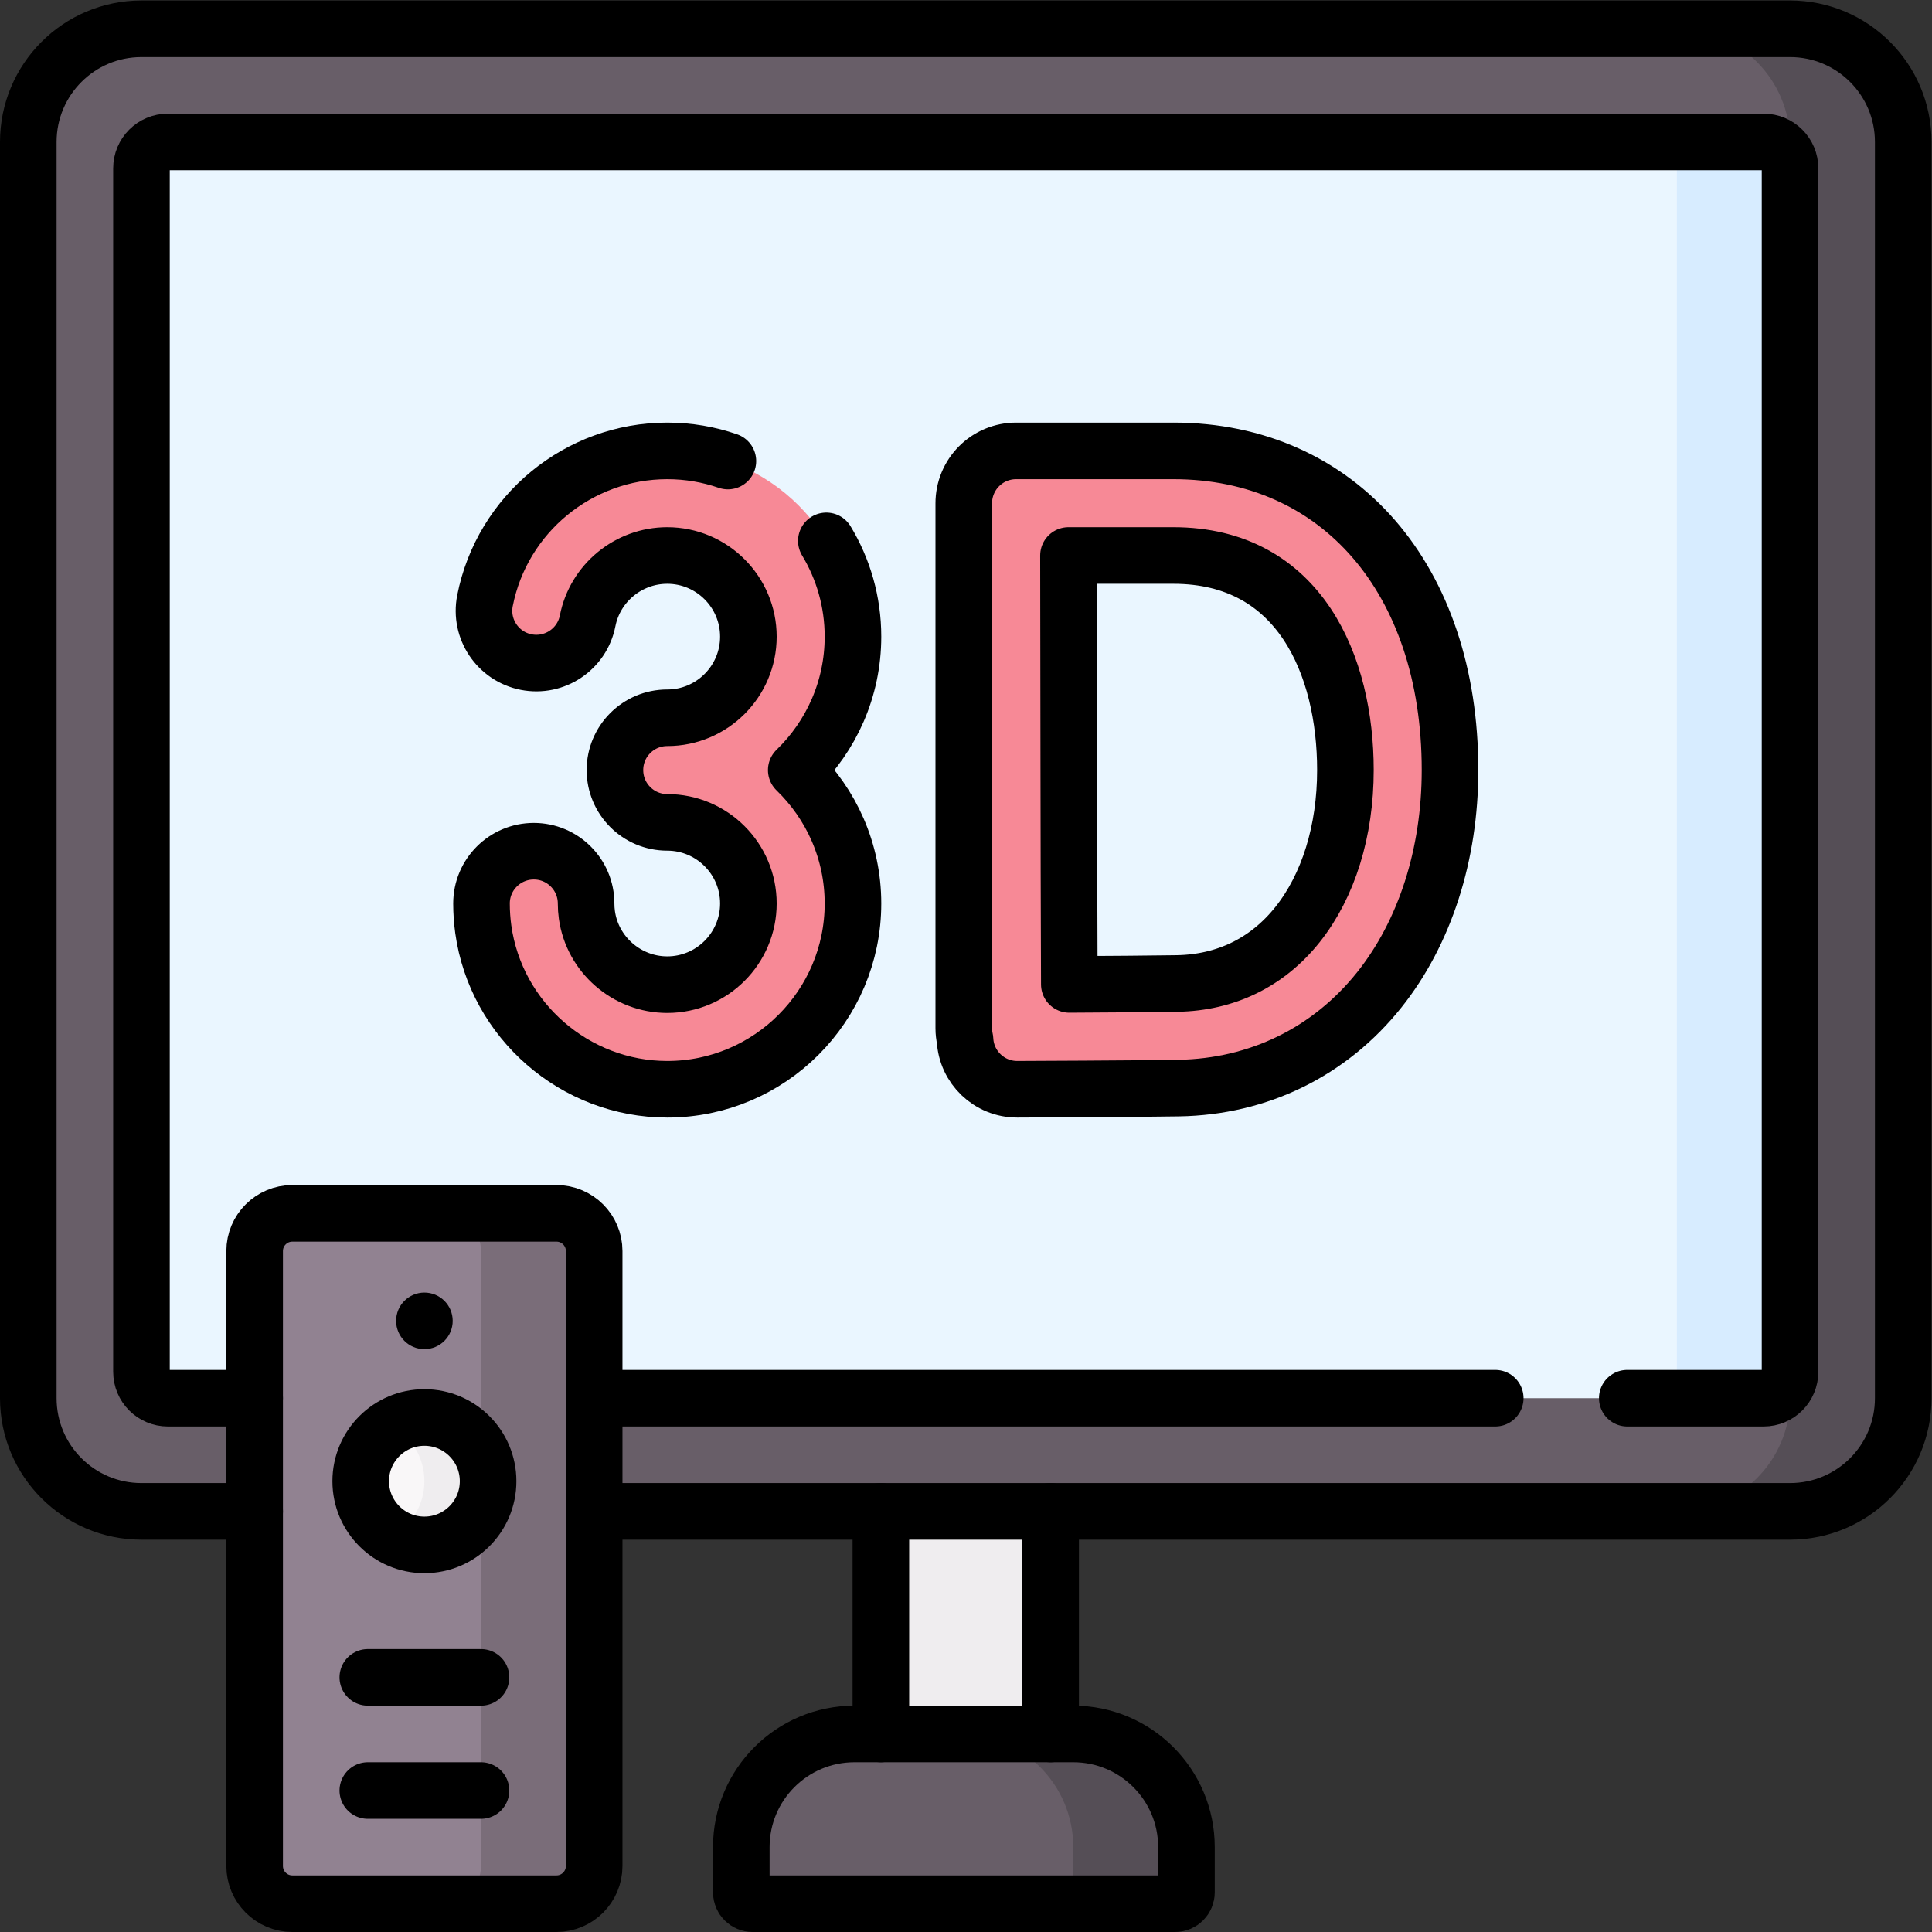 <?xml version="1.0" encoding="UTF-8" standalone="no"?>
<!-- Created with Inkscape (http://www.inkscape.org/) -->

<svg
   version="1.1"
   id="svg10332"
   xml:space="preserve"
   width="682.667"
   height="682.667"
   viewBox="0 0 682.667 682.667"
   xmlns="http://www.w3.org/2000/svg"
   xmlns:svg="http://www.w3.org/2000/svg"><rect x="0" y="0" width="682.667" height="682.667" fill="#333333" stroke="none"/><defs
     id="defs10336"><clipPath
       clipPathUnits="userSpaceOnUse"
       id="clipPath10346"><path
         d="M 0,512 H 512 V 0 H 0 Z"
         id="path10344" /></clipPath></defs><g
     id="g10338"
     transform="matrix(1.333,0,0,-1.333,0,682.667)"><g
       id="g10340"><g
         id="g10342"
         clip-path="url(#clipPath10346)"><g
           id="g10348"
           transform="translate(474.5,111.5)"><path
             d="m 0,0 h -437 c -16.568,0 -30,13.432 -30,30 v 333 c 0,16.568 13.432,30 30,30 H 0 c 16.568,0 30,-13.432 30,-30 V 30 C 30,13.432 16.568,0 0,0"
             style="fill:#685e68;fill-opacity:1;fill-rule:nonzero;stroke:none"
             id="path10350" /></g><g
           id="g10352"
           transform="translate(474.5,504.5)"><path
             d="M 0,0 H -30 C -13.432,0 0,-13.432 0,-30 v -333 c 0,-16.568 -13.432,-30 -30,-30 H 0 c 16.568,0 30,13.432 30,30 V -30 C 30,-13.432 16.568,0 0,0"
             style="fill:#554e56;fill-opacity:1;fill-rule:nonzero;stroke:none"
             id="path10354" /></g><g
           id="g10356"
           transform="translate(157.5,141.5)"><path
             d="m 0,0 h 310 c 3.87,0 7,3.13 7,7 v 319 c 0,3.87 -3.13,7 -7,7 h -423 c -3.87,0 -7,-3.13 -7,-7 V 7 c 0,-3.87 3.13,-7 7,-7 h 23 z"
             style="fill:#eaf6ff;fill-opacity:1;fill-rule:nonzero;stroke:none"
             id="path10358" /></g><g
           id="g10360"
           transform="translate(343.938,267.033)"><path
             d="m 0,0 c -7.967,-9.991 -19.001,-15.386 -31.911,-15.603 -6.507,-0.11 -18.865,-0.193 -28.575,-0.246 -0.058,16.647 -0.143,43.933 -0.143,56.972 0,10.875 -0.049,39.438 -0.081,56.724 h 27.813 C 0.721,97.847 12.7,68.464 12.7,40.967 12.7,24.819 8.189,10.271 0,0 M -32.897,125.575 H -74.6 c -3.681,0 -7.212,-1.465 -9.813,-4.07 -2.601,-2.607 -4.058,-6.14 -4.051,-9.821 v -0.116 -0.005 -139.042 c 0,-1.027 0.12,-2.027 0.333,-2.992 0.364,-7.338 6.411,-13.171 13.828,-13.171 h 0.052 c 1.258,0.005 30.96,0.116 42.807,0.315 21.151,0.354 40.017,9.602 53.124,26.04 12.09,15.162 18.748,35.85 18.748,58.254 0,50.606 -29.468,84.608 -73.325,84.608"
             style="fill:#f78996;fill-opacity:1;fill-rule:nonzero;stroke:none"
             id="path10362" /></g><g
           id="g10364"
           transform="translate(226.106,343.371)"><path
             d="m 0,0 c 0,27.149 -22.087,49.237 -49.235,49.237 -23.475,0 -43.793,-16.7 -48.313,-39.709 -1.475,-7.513 3.419,-14.799 10.933,-16.275 7.514,-1.471 14.8,3.418 16.276,10.932 1.971,10.038 10.848,17.324 21.104,17.324 11.859,0 21.507,-9.65 21.507,-21.509 0,-11.859 -9.648,-21.507 -21.507,-21.507 -7.658,0 -13.865,-6.207 -13.865,-13.864 0,-7.657 6.207,-13.864 13.865,-13.864 11.859,0 21.507,-9.648 21.507,-21.507 0,-11.86 -9.648,-21.509 -21.507,-21.509 -10.672,0 -19.828,7.949 -21.299,18.489 -0.138,0.992 -0.209,2.007 -0.209,3.02 0,7.656 -6.207,13.863 -13.863,13.863 -7.658,0 -13.865,-6.207 -13.865,-13.863 0,-2.288 0.159,-4.593 0.474,-6.851 3.372,-24.163 24.335,-42.386 48.762,-42.386 27.148,0 49.235,22.087 49.235,49.237 0,13.872 -5.775,26.414 -15.038,35.371 C -5.775,-26.414 0,-13.872 0,0"
             style="fill:#f78996;fill-opacity:1;fill-rule:nonzero;stroke:none"
             id="path10366" /></g><g
           id="g10368"
           transform="translate(467.5,474.5)"><path
             d="m 0,0 h -30 c 3.866,0 7,-3.134 7,-7 v -319 c 0,-3.866 -3.134,-7 -7,-7 H 0 c 3.866,0 7,3.134 7,7 V -7 C 7,-3.134 3.866,0 0,0"
             style="fill:#d7ecff;fill-opacity:1;fill-rule:nonzero;stroke:none"
             id="path10370" /></g><path
           d="m 278.5,37.5 h -45 v 74 h 45 z"
           style="fill:#efedef;fill-opacity:1;fill-rule:nonzero;stroke:none"
           id="path10372" /><g
           id="g10374"
           transform="translate(314.5,22.5)"><path
             d="m 0,0 v -12 c 0,-1.657 -1.343,-3 -3,-3 h -112 c -1.657,0 -3,1.343 -3,3 V 0 c 0,16.568 13.432,30 30,30 h 58 C -13.432,30 0,16.568 0,0"
             style="fill:#685e68;fill-opacity:1;fill-rule:nonzero;stroke:none"
             id="path10376" /></g><g
           id="g10378"
           transform="translate(284.5,52.5)"><path
             d="M 0,0 H -30 C -13.432,0 0,-13.432 0,-30 v -12 c 0,-1.657 -1.343,-3 -3,-3 h 30 c 1.657,0 3,1.343 3,3 v 12 C 30,-13.432 16.568,0 0,0"
             style="fill:#554e56;fill-opacity:1;fill-rule:nonzero;stroke:none"
             id="path10380" /></g><g
           id="g10382"
           transform="translate(147.5,7.5)"><path
             d="m 0,0 h -70 c -5.522,0 -10,4.478 -10,10 v 163 c 0,5.522 4.478,10 10,10 H 0 c 5.522,0 10,-4.478 10,-10 V 10 C 10,4.478 5.522,0 0,0"
             style="fill:#918291;fill-opacity:1;fill-rule:nonzero;stroke:none"
             id="path10384" /></g><g
           id="g10386"
           transform="translate(147.5,190.5)"><path
             d="m 0,0 h -30 c 5.522,0 10,-4.478 10,-10 v -163 c 0,-5.522 -4.478,-10 -10,-10 H 0 c 5.522,0 10,4.478 10,10 V -10 C 10,-4.478 5.522,0 0,0"
             style="fill:#7a6d79;fill-opacity:1;fill-rule:nonzero;stroke:none"
             id="path10388" /></g><g
           id="g10390"
           transform="translate(129.384,119.5)"><path
             d="m 0,0 c 0,-9.324 -7.56,-16.884 -16.884,-16.884 -9.324,0 -16.884,7.56 -16.884,16.884 0,9.324 7.56,16.884 16.884,16.884 C -7.56,16.884 0,9.324 0,0"
             style="fill:#f9f7f8;fill-opacity:1;fill-rule:nonzero;stroke:none"
             id="path10392" /></g><g
           id="g10394"
           transform="translate(112.5,136.384)"><path
             d="M 0,0 C -3.079,0 -5.956,-0.838 -8.441,-2.277 -3.4,-5.198 0,-10.638 0,-16.884 0,-23.13 -3.4,-28.569 -8.441,-31.49 c 2.485,-1.44 5.362,-2.278 8.441,-2.278 9.324,0 16.884,7.56 16.884,16.884 C 16.884,-7.56 9.324,0 0,0"
             style="fill:#efedef;fill-opacity:1;fill-rule:nonzero;stroke:none"
             id="path10396" /></g><g
           id="g10398"
           transform="translate(157.5,111.5)"><path
             d="m 0,0 h 317 c 16.57,0 30,13.43 30,30 v 333 c 0,16.57 -13.43,30 -30,30 h -437 c -16.57,0 -30,-13.43 -30,-30 V 30 c 0,-16.57 13.43,-30 30,-30 h 30"
             style="fill:none;stroke:#000000;stroke-width:15;stroke-linecap:round;stroke-linejoin:round;stroke-miterlimit:10;stroke-dasharray:none;stroke-opacity:1"
             id="path10400" /></g><g
           id="g10402"
           transform="translate(431.354,141.5)"><path
             d="m 0,0 h 36.146 c 3.87,0 7,3.13 7,7 v 319 c 0,3.87 -3.13,7 -7,7 h -423 c -3.871,0 -7,-3.13 -7,-7 V 7 c 0,-3.87 3.129,-7 7,-7 h 23"
             style="fill:none;stroke:#000000;stroke-width:15;stroke-linecap:round;stroke-linejoin:round;stroke-miterlimit:10;stroke-dasharray:none;stroke-opacity:1"
             id="path10404" /></g><g
           id="g10406"
           transform="translate(157.5,141.5)"><path
             d="M 0,0 H 238.854"
             style="fill:none;stroke:#000000;stroke-width:15;stroke-linecap:round;stroke-linejoin:round;stroke-miterlimit:10;stroke-dasharray:none;stroke-opacity:1"
             id="path10408" /></g><g
           id="g10410"
           transform="translate(278.5,111.5)"><path
             d="M 0,0 V -59"
             style="fill:none;stroke:#000000;stroke-width:15;stroke-linecap:round;stroke-linejoin:round;stroke-miterlimit:10;stroke-dasharray:none;stroke-opacity:1"
             id="path10412" /></g><g
           id="g10414"
           transform="translate(233.5,52.5)"><path
             d="M 0,0 V 59"
             style="fill:none;stroke:#000000;stroke-width:15;stroke-linecap:round;stroke-linejoin:round;stroke-miterlimit:10;stroke-dasharray:none;stroke-opacity:1"
             id="path10416" /></g><g
           id="g10418"
           transform="translate(314.5,22.5)"><path
             d="m 0,0 v -12 c 0,-1.657 -1.343,-3 -3,-3 h -112 c -1.657,0 -3,1.343 -3,3 V 0 c 0,16.568 13.432,30 30,30 h 58 C -13.432,30 0,16.568 0,0 Z"
             style="fill:none;stroke:#000000;stroke-width:15;stroke-linecap:round;stroke-linejoin:round;stroke-miterlimit:10;stroke-dasharray:none;stroke-opacity:1"
             id="path10420" /></g><g
           id="g10422"
           transform="translate(147.5,7.5)"><path
             d="m 0,0 h -70 c -5.522,0 -10,4.478 -10,10 v 163 c 0,5.522 4.478,10 10,10 H 0 c 5.522,0 10,-4.478 10,-10 V 10 C 10,4.478 5.522,0 0,0 Z"
             style="fill:none;stroke:#000000;stroke-width:15;stroke-linecap:round;stroke-linejoin:round;stroke-miterlimit:10;stroke-dasharray:none;stroke-opacity:1"
             id="path10424" /></g><g
           id="g10426"
           transform="translate(129.384,119.5)"><path
             d="m 0,0 c 0,-9.324 -7.56,-16.884 -16.884,-16.884 -9.324,0 -16.884,7.56 -16.884,16.884 0,9.324 7.56,16.884 16.884,16.884 C -7.56,16.884 0,9.324 0,0 Z"
             style="fill:none;stroke:#000000;stroke-width:15;stroke-linecap:round;stroke-linejoin:round;stroke-miterlimit:10;stroke-dasharray:none;stroke-opacity:1"
             id="path10428" /></g><g
           id="g10430"
           transform="translate(127.5,37.5)"><path
             d="M 0,0 H -30"
             style="fill:none;stroke:#000000;stroke-width:15;stroke-linecap:round;stroke-linejoin:round;stroke-miterlimit:10;stroke-dasharray:none;stroke-opacity:1"
             id="path10432" /></g><g
           id="g10434"
           transform="translate(127.5,67.5)"><path
             d="M 0,0 H -30"
             style="fill:none;stroke:#000000;stroke-width:15;stroke-linecap:round;stroke-linejoin:round;stroke-miterlimit:10;stroke-dasharray:none;stroke-opacity:1"
             id="path10436" /></g><g
           id="g10438"
           transform="translate(120,162)"><path
             d="m 0,0 c 0,-4.143 -3.357,-7.5 -7.5,-7.5 -4.143,0 -7.5,3.357 -7.5,7.5 0,4.143 3.357,7.5 7.5,7.5 C -3.357,7.5 0,4.143 0,0"
             style="fill:#000000;fill-opacity:1;fill-rule:nonzero;stroke:none"
             id="path10440" /></g><g
           id="g10442"
           transform="translate(343.938,267.033)"><path
             d="m 0,0 c -7.967,-9.991 -19.001,-15.386 -31.911,-15.603 -6.507,-0.11 -18.865,-0.193 -28.575,-0.246 -0.058,16.647 -0.143,43.933 -0.143,56.972 0,10.875 -0.049,39.438 -0.081,56.724 h 27.813 C 0.721,97.847 12.7,68.464 12.7,40.967 12.7,24.819 8.189,10.271 0,0 Z M -32.897,125.575 H -74.6 c -3.681,0 -7.212,-1.465 -9.813,-4.07 -2.601,-2.607 -4.058,-6.14 -4.051,-9.821 v -0.116 -0.005 -139.042 c 0,-1.027 0.12,-2.027 0.333,-2.992 0.364,-7.338 6.411,-13.171 13.828,-13.171 h 0.052 c 1.258,0.005 30.96,0.116 42.807,0.315 21.151,0.354 40.017,9.602 53.124,26.04 12.09,15.162 18.748,35.85 18.748,58.254 0,50.606 -29.468,84.608 -73.325,84.608 z"
             style="fill:none;stroke:#000000;stroke-width:15;stroke-linecap:round;stroke-linejoin:round;stroke-miterlimit:10;stroke-dasharray:none;stroke-opacity:1"
             id="path10444" /></g><g
           id="g10446"
           transform="translate(192.947,389.913)"><path
             d="m 0,0 c -5.04,1.746 -10.45,2.695 -16.077,2.695 -23.475,0 -43.793,-16.7 -48.313,-39.709 -1.475,-7.513 3.419,-14.799 10.933,-16.275 7.515,-1.471 14.8,3.418 16.276,10.932 1.971,10.038 10.848,17.324 21.104,17.324 11.859,0 21.508,-9.65 21.508,-21.509 0,-11.859 -9.649,-21.507 -21.508,-21.507 -7.657,0 -13.864,-6.207 -13.864,-13.864 0,-7.657 6.207,-13.864 13.864,-13.864 11.859,0 21.508,-9.648 21.508,-21.507 0,-11.86 -9.649,-21.509 -21.508,-21.509 -10.672,0 -19.828,7.949 -21.299,18.489 -0.138,0.992 -0.209,2.007 -0.209,3.02 0,7.656 -6.207,13.863 -13.863,13.863 -7.657,0 -13.865,-6.207 -13.865,-13.863 0,-2.288 0.16,-4.593 0.474,-6.851 3.372,-24.163 24.335,-42.386 48.762,-42.386 27.148,0 49.235,22.087 49.235,49.237 0,13.872 -5.775,26.414 -15.038,35.371 9.263,8.957 15.038,21.499 15.038,35.371 0,9.28 -2.58,17.969 -7.061,25.387"
             style="fill:none;stroke:#000000;stroke-width:15;stroke-linecap:round;stroke-linejoin:round;stroke-miterlimit:10;stroke-dasharray:none;stroke-opacity:1"
             id="path10448" /></g></g></g></g></svg>
